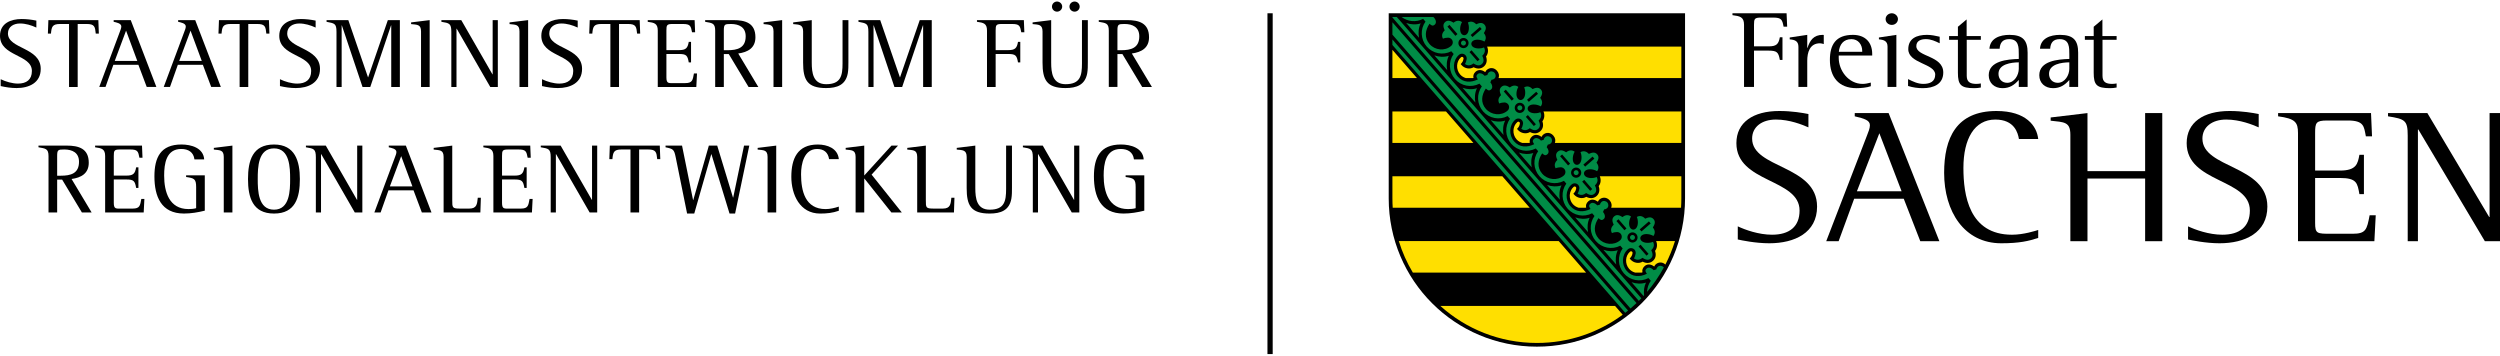 <svg xmlns="http://www.w3.org/2000/svg" xmlns:xlink="http://www.w3.org/1999/xlink" id="Ebene_1" x="0px" y="0px" width="232" height="33" viewBox="0 0 358.932 50.614" style="enable-background:new 0 0 358.932 50.614;" xml:space="preserve"><style type="text/css">	.st0{fill-rule:evenodd;clip-rule:evenodd;}	.st1{fill-rule:evenodd;clip-rule:evenodd;fill:#FFDF00;}	.st2{fill-rule:evenodd;clip-rule:evenodd;fill:#008C46;}	.st3{fill:none;stroke:#000000;stroke-width:0.751;}</style><g>	<path d="M256.075,3.607c-0.196-1.006-0.292-1.304-1.512-1.304h-1.728c-0.94,0-1.008,0.187-1.008,1.036v3.096h2.091   c1.119,0,1.433-0.3,1.619-1.305h0.378v3.253h-0.378c-0.202-1.085-0.383-1.335-1.619-1.335h-2.091v5.216h-1.431V3.339   c0-1.131-0.591-1.241-1.662-1.384V1.686h7.77l0.084,1.921H256.075L256.075,3.607z"></path>	<path d="M261.299,5.994c-1.48,0-1.827,1.337-1.827,2.5v3.771h-1.267V6.512c0-0.831-0.494-1.02-1.251-1.083V5.162l2.518-0.377v1.87   h0.036c0.342-1.068,0.872-1.87,2.187-1.87c0.049,0,0.099,0,0.148,0.016v1.304C261.662,6.057,261.48,5.994,261.299,5.994   L261.299,5.994z"></path>	<path d="M267.363,7.079c0-0.88-0.56-1.681-1.546-1.681c-1.169,0-1.713,0.801-1.809,1.822h3.355V7.079L267.363,7.079z    M263.991,7.756v0.329c0,1.823,1.399,3.74,3.438,3.74c0.396,0,0.795-0.095,1.169-0.188v0.519c-0.542,0.204-1.462,0.283-2.039,0.283   c-2.633,0-3.836-1.667-3.836-4.056c0-2.184,0.84-3.598,3.308-3.598c1.761,0,2.767,1.069,2.767,2.734v0.237H263.991L263.991,7.756z"></path>	<path d="M270.999,12.265V6.468c0-0.802-0.528-0.976-1.238-1.038V5.162l2.506-0.377v7.48H270.999L270.999,12.265z"></path>	<path d="M276.068,12.438c-0.725,0-1.432-0.094-2.123-0.315v-0.989c0.691,0.345,1.382,0.69,2.188,0.69   c0.938,0,1.711-0.313,1.711-1.335c0-1.603-3.867-1.571-3.867-3.646c0-1.556,1.218-2.058,2.682-2.058   c0.625,0,1.218,0.125,1.827,0.266v0.943c-0.642-0.313-1.253-0.597-1.991-0.597c-0.691,0-1.364,0.236-1.364,1.006   c0,1.572,3.869,1.32,3.869,3.787C279,11.856,277.616,12.438,276.068,12.438L276.068,12.438z"></path>	<path d="M283.455,12.438c-1.923,0-2.352-0.456-2.352-2.217V5.49h-1.268V4.957h1.268V3.622l1.252-1.053v2.388h2.04V5.49h-2.025   v5.187c0,0.911,0.542,1.147,1.398,1.147c0.213,0,0.414-0.031,0.627-0.063v0.583C284.084,12.406,283.769,12.438,283.455,12.438   L283.455,12.438z"></path>	<path d="M289.842,8.729c-1.12,0.016-2.914,0.252-2.914,1.651c0,0.706,0.461,1.288,1.252,1.288c1.053,0,1.662-1.131,1.662-2.012   V8.729L289.842,8.729z M289.842,12.265v-1.006c-0.643,0.723-1.302,1.179-2.338,1.179c-1.154,0-1.977-0.738-1.977-1.855   c0-2.074,2.704-2.293,4.315-2.34V7.63c0-1.021,0.033-2.231-1.383-2.231c-0.955,0-1.315,0.549-1.367,1.381h-1.465   c0.102-1.508,1.484-1.995,2.885-1.995c1.923,0,2.598,0.802,2.598,2.561v4.919H289.842L289.842,12.265z"></path>	<path d="M297.098,8.729c-1.12,0.016-2.913,0.252-2.913,1.651c0,0.706,0.461,1.288,1.251,1.288c1.053,0,1.662-1.131,1.662-2.012   V8.729L297.098,8.729z M297.098,12.265v-1.006c-0.64,0.723-1.3,1.179-2.338,1.179c-1.154,0-1.974-0.738-1.974-1.855   c0-2.074,2.701-2.293,4.312-2.34V7.63c0-1.021,0.033-2.231-1.386-2.231c-0.952,0-1.312,0.549-1.363,1.381h-1.463   c0.096-1.508,1.478-1.995,2.879-1.995c1.926,0,2.601,0.802,2.601,2.561v4.919H297.098L297.098,12.265z"></path>	<path d="M302.951,12.438c-1.926,0-2.353-0.456-2.353-2.217V5.49h-1.268V4.957h1.268V3.622l1.25-1.053v2.388h2.04V5.49h-2.026v5.187   c0,0.911,0.547,1.147,1.398,1.147c0.221,0,0.414-0.031,0.628-0.063v0.583C303.575,12.406,303.26,12.438,302.951,12.438   L302.951,12.438z"></path>	<path d="M259.639,18.065c-0.878-0.381-2.685-1.121-4.663-1.121c-2.035,0-3.419,1.066-3.419,2.733c0,4.317,9.325,3.771,9.325,9.761   c0,3.768-3.222,5.269-6.865,5.269c-1.979,0-4.042-0.434-4.52-0.546v-1.883c1.043,0.493,2.993,1.201,4.916,1.201   c2.485,0,3.955-1.147,3.955-3.472c0-4.62-9.07-3.937-9.07-9.674c0-2.978,2.4-4.617,6.16-4.617c1.836,0,3.362,0.273,4.181,0.436   V18.065L259.639,18.065z"></path>	<path d="M266.602,27.243h6.416l-3.193-8.332L266.602,27.243L266.602,27.243z M268.047,19.239c0.195-0.492,0.421-1.037,0.421-1.475   c0-0.711-0.762-0.956-2.177-1.284v-0.465h4.862l7.289,18.395h-2.741l-2.374-6.098h-7.119l-2.234,6.098h-1.779L268.047,19.239   L268.047,19.239z"></path>	<path d="M292.631,33.943c-1.354,0.438-2.685,0.764-5.312,0.764c-5.313,0-8.194-4.562-8.194-10.113c0-4.971,1.721-8.878,7.518-8.878   c4.263,0,5.789,2.158,5.988,4.017h-2.768c-0.143-0.848-0.624-2.789-3.391-2.789c-2.994,0-4.579,2.76-4.579,6.941   c0,3.877,0.791,9.594,6.979,9.594c1.668,0,3.422-0.575,3.759-0.682V33.943L292.631,33.943z"></path>	<path d="M297.248,19.13c0-1.885-0.901-1.804-2.829-2.022v-0.464l5.286-0.629v8.334h8.278v-8.334h2.46v18.393h-2.46v-8.993h-8.278   v8.993h-2.457V19.13L297.248,19.13z"></path>	<path d="M324.287,18.065c-0.875-0.381-2.683-1.121-4.664-1.121c-2.032,0-3.416,1.066-3.416,2.733c0,4.317,9.325,3.771,9.325,9.761   c0,3.768-3.222,5.269-6.865,5.269c-1.981,0-4.043-0.434-4.522-0.546v-1.883c1.045,0.493,2.993,1.201,4.916,1.201   c2.489,0,3.958-1.147,3.958-3.472c0-4.62-9.073-3.937-9.073-9.674c0-2.978,2.402-4.617,6.161-4.617c1.835,0,3.361,0.273,4.18,0.436   V18.065L324.287,18.065z"></path>	<path d="M329.93,18.885c0-1.558-0.396-2.077-2.856-2.405v-0.465h13.34l0.144,3.334h-0.884c-0.279-1.421-0.249-2.268-2.595-2.268   h-2.969c-1.611,0-1.722,0.329-1.722,1.804v5.382h3.587c2.344,0,2.539-0.983,2.771-2.267h0.649v5.652h-0.649   c-0.282-1.582-0.373-2.319-2.771-2.319h-3.587v6.426c0,1.582,0.25,1.582,2.316,1.582h3.053c1.917,0,2.062-0.571,2.455-2.651h0.878   l-0.196,3.72H329.93V18.885L329.93,18.885z"></path>	<path d="M345.682,19.24c0-2.186-0.401-2.377-2.827-2.76v-0.464h5.65l8.874,14.922h0.057V16.016h1.496v18.393h-2.175l-9.552-16.043   h-0.057v16.043h-1.466V19.24L345.682,19.24z"></path>	<path d="M271.615,3.356c-0.486,0-0.891-0.358-0.891-0.836c0-0.458,0.375-0.807,0.835-0.833h0.109   c0.445,0.027,0.826,0.404,0.826,0.833C272.492,2.984,272.1,3.356,271.615,3.356L271.615,3.356z"></path>	<path class="st0" d="M220.654,49.55c-11.748,0-21.273-9.525-21.273-21.276V1.685h42.546v26.589   C241.927,40.025,232.404,49.55,220.654,49.55L220.654,49.55z"></path>	<path class="st1" d="M213.507,6.472h27.89v4.52h-26.246c0.126-0.33,0.069-0.718-0.222-1.049c-0.425-0.489-1.036-0.499-1.464-0.13   c-0.087,0.076-0.165,0.179-0.222,0.319c-0.372-0.28-0.92-0.46-1.373-0.07c-0.308,0.272-0.398,0.604-0.317,0.903   c-0.029,0.01-0.059,0.019-0.088,0.027h-1.005c-0.311-0.09-0.602-0.266-0.828-0.527c-0.619-0.712-0.574-1.854,0.131-2.467   c0.092-0.079,0.23-0.069,0.309,0.022c0.043,0.05,0.061,0.118,0.054,0.177c-0.057,0.363-0.17,0.533-0.411,0.786l0.135,0.156   c0.412,0.474,1.179,0.631,1.726,0.295c0.477,0.255,1.031,0.274,1.469-0.106c0.435-0.379,0.492-0.929,0.309-1.44   C213.674,7.498,213.71,6.927,213.507,6.472L213.507,6.472z M221.6,15.779h19.798v4.52h-18.16c0.128-0.33,0.071-0.72-0.22-1.052   c-0.425-0.489-1.038-0.499-1.464-0.13c-0.087,0.077-0.167,0.179-0.22,0.32c-0.374-0.281-0.921-0.461-1.372-0.07   c-0.311,0.271-0.403,0.604-0.32,0.903c-0.032,0.01-0.065,0.021-0.098,0.029h-0.984c-0.316-0.089-0.611-0.266-0.838-0.531   c-0.618-0.71-0.575-1.852,0.132-2.465c0.09-0.08,0.228-0.07,0.309,0.021c0.042,0.049,0.06,0.117,0.053,0.176   c-0.056,0.364-0.17,0.535-0.414,0.788l0.136,0.155c0.414,0.475,1.178,0.631,1.726,0.295c0.479,0.254,1.032,0.273,1.468-0.106   c0.437-0.379,0.494-0.93,0.31-1.439C221.763,16.803,221.799,16.234,221.6,15.779L221.6,15.779z M229.688,25.087h11.709v3.187   c0,0.451-0.016,0.893-0.045,1.333h-10.028c0.129-0.332,0.072-0.721-0.217-1.056c-0.426-0.489-1.04-0.501-1.467-0.131   c-0.087,0.076-0.166,0.18-0.221,0.319c-0.37-0.278-0.921-0.462-1.369-0.07c-0.313,0.271-0.405,0.605-0.321,0.903   c-0.039,0.012-0.072,0.024-0.111,0.035h-0.96c-0.321-0.088-0.617-0.269-0.853-0.534c-0.616-0.711-0.571-1.854,0.133-2.466   c0.093-0.079,0.232-0.069,0.31,0.022c0.044,0.05,0.062,0.116,0.054,0.176c-0.057,0.363-0.171,0.532-0.411,0.787l0.135,0.157   c0.411,0.47,1.178,0.629,1.723,0.292c0.482,0.254,1.035,0.274,1.47-0.105c0.435-0.379,0.495-0.931,0.31-1.439   C229.849,26.106,229.886,25.541,229.688,25.087L229.688,25.087z M237.777,34.393h2.703c-0.362,1.169-0.821,2.295-1.374,3.369   c-0.42-0.398-0.98-0.38-1.376-0.038c-0.088,0.075-0.168,0.177-0.223,0.32c-0.37-0.282-0.92-0.462-1.37-0.068   c-0.312,0.269-0.403,0.6-0.321,0.899c-0.039,0.014-0.078,0.027-0.118,0.039h-0.941c-0.324-0.089-0.627-0.269-0.861-0.539   c-0.618-0.711-0.574-1.851,0.131-2.465c0.091-0.081,0.229-0.068,0.31,0.022c0.042,0.05,0.063,0.117,0.054,0.178   c-0.057,0.363-0.171,0.532-0.411,0.784l0.135,0.157c0.411,0.474,1.178,0.629,1.724,0.294c0.48,0.255,1.032,0.274,1.47-0.105   c0.436-0.378,0.495-0.928,0.31-1.44C237.936,35.411,237.976,34.848,237.777,34.393L237.777,34.393z M199.911,10.992V6.93   l3.532,4.062H199.911L199.911,10.992z M199.911,20.299v-4.52h7.692l3.933,4.52H199.911L199.911,20.299z M199.956,29.607   c-0.029-0.44-0.044-0.882-0.044-1.333v-3.187h15.783l3.93,4.52H199.956L199.956,29.607z M231.875,43.699l1.1,1.266   c-3.445,2.549-7.708,4.054-12.321,4.054c-5.332,0-10.194-2.013-13.867-5.32H231.875L231.875,43.699z M202.844,38.914   c-0.843-1.408-1.522-2.922-2.014-4.521h22.958l3.927,4.521H202.844L202.844,38.914z"></path>	<path class="st2" d="M215.868,19.155c-0.141-0.7-0.072-1.437,0.233-2.061c-0.662,0.215-1.403,0.178-2.073-0.06L215.868,19.155   L215.868,19.155z M207.783,9.852c-0.144-0.7-0.076-1.437,0.228-2.061c-0.658,0.214-1.399,0.179-2.073-0.06L207.783,9.852   L207.783,9.852z M211.827,14.503c-0.143-0.7-0.075-1.438,0.227-2.06c-0.658,0.213-1.397,0.178-2.072-0.06L211.827,14.503   L211.827,14.503z M219.914,23.806c-0.144-0.698-0.077-1.436,0.228-2.059c-0.659,0.214-1.398,0.178-2.073-0.062L219.914,23.806   L219.914,23.806z M223.957,28.458c-0.141-0.698-0.074-1.439,0.23-2.06c-0.659,0.214-1.4,0.179-2.073-0.06L223.957,28.458   L223.957,28.458z M228.002,33.111c-0.144-0.7-0.075-1.438,0.229-2.06c-0.661,0.214-1.399,0.176-2.073-0.061L228.002,33.111   L228.002,33.111z M232.046,37.763c-0.142-0.701-0.075-1.439,0.228-2.063c-0.66,0.217-1.4,0.18-2.073-0.058L232.046,37.763   L232.046,37.763z M235.964,42.272l0.085-0.094c-0.085-0.627,0-1.27,0.269-1.825c-0.659,0.214-1.4,0.18-2.073-0.057L235.964,42.272   L235.964,42.272z M203.736,5.2c-0.139-0.701-0.074-1.437,0.231-2.061c-0.662,0.214-1.399,0.178-2.073-0.06L203.736,5.2L203.736,5.2   z M233.745,44.366l-33.833-38.92v0.791l33.426,38.453C233.476,44.584,233.61,44.474,233.745,44.366L233.745,44.366z M199.911,4.753   l34.184,39.32c0.294-0.251,0.586-0.512,0.865-0.78L199.911,2.975V4.753L199.911,4.753z M224.715,30.021L200.544,2.218h-0.633v0.066   l35.376,40.694c0.123-0.124,0.245-0.249,0.365-0.373L224.715,30.021L224.715,30.021z M238.878,38.187   c-0.009-0.013-0.018-0.025-0.027-0.036c-0.205-0.234-0.59-0.289-0.823-0.084c-0.126,0.11-0.2,0.239-0.216,0.388l-0.4,0.115   c-0.298-0.343-0.724-0.475-0.977-0.255c-0.333,0.291-0.171,0.491,0.012,0.773c-0.993,0.486-2.1,0.5-2.894-0.414   c-0.771-0.886-0.735-2.318,0.176-3.108c0.278-0.243,0.705-0.214,0.952,0.068c0.126,0.148,0.183,0.35,0.159,0.533   c-0.036,0.244-0.12,0.501-0.252,0.709c0.417,0.312,0.857,0.222,1.22-0.082c0.37,0.237,0.807,0.445,1.201,0.104   c0.396-0.344,0.247-0.807,0.066-1.205c0.353-0.32,0.503-0.743,0.252-1.195c-0.492,0.219-1.242,0.205-1.597-0.088   c-0.326-0.263-0.299-0.675,0.067-0.888c0.395-0.238,1.134-0.144,1.589,0.139c0.309-0.415,0.219-0.853-0.083-1.221   c0.236-0.365,0.446-0.801,0.102-1.199c-0.345-0.396-0.805-0.248-1.204-0.065c-0.32-0.351-0.741-0.504-1.196-0.25   c0.217,0.487,0.209,1.232-0.081,1.591c-0.261,0.334-0.676,0.3-0.889-0.057c-0.243-0.395-0.15-1.14,0.135-1.594   c-0.414-0.311-0.854-0.221-1.22,0.083c-0.369-0.236-0.805-0.446-1.202-0.104c-0.392,0.344-0.247,0.807-0.065,1.202   c-0.351,0.319-0.501,0.743-0.251,1.199c0.225-0.101,0.493-0.148,0.739-0.151c0.184,0.002,0.374,0.084,0.506,0.233   c0.243,0.282,0.213,0.707-0.066,0.95c-0.91,0.793-2.332,0.631-3.104-0.256c-0.793-0.914-0.625-2.007-0.007-2.925   c0.253,0.221,0.431,0.411,0.764,0.122c0.253-0.221,0.181-0.661-0.117-1.006l0.171-0.379c0.149,0.004,0.288-0.05,0.415-0.158   c0.235-0.207,0.235-0.593,0.03-0.83c-0.205-0.233-0.586-0.289-0.823-0.084c-0.126,0.112-0.2,0.242-0.215,0.388l-0.402,0.119   c-0.298-0.344-0.723-0.476-0.975-0.256c-0.334,0.288-0.17,0.49,0.012,0.771c-0.996,0.485-2.1,0.499-2.895-0.414   c-0.771-0.887-0.732-2.317,0.177-3.106c0.281-0.244,0.705-0.214,0.95,0.065c0.129,0.151,0.184,0.351,0.16,0.533   c-0.038,0.242-0.12,0.501-0.252,0.71c0.417,0.311,0.858,0.221,1.222-0.083c0.367,0.236,0.805,0.446,1.201,0.104   c0.394-0.343,0.247-0.806,0.064-1.202c0.351-0.319,0.503-0.744,0.252-1.197c-0.49,0.218-1.243,0.206-1.597-0.087   c-0.326-0.264-0.299-0.677,0.066-0.888c0.396-0.238,1.135-0.144,1.59,0.14c0.31-0.416,0.219-0.856-0.083-1.22   c0.234-0.369,0.446-0.806,0.102-1.201c-0.343-0.396-0.806-0.248-1.202-0.064c-0.32-0.353-0.745-0.504-1.198-0.253   c0.216,0.488,0.207,1.235-0.083,1.594c-0.259,0.332-0.672,0.3-0.887-0.058c-0.242-0.394-0.147-1.138,0.135-1.595   c-0.413-0.31-0.854-0.221-1.22,0.082c-0.367-0.234-0.805-0.445-1.198-0.102c-0.398,0.345-0.249,0.806-0.067,1.203   c-0.352,0.32-0.502,0.743-0.253,1.197c0.225-0.1,0.494-0.146,0.738-0.15c0.185,0.004,0.375,0.086,0.507,0.235   c0.243,0.28,0.213,0.706-0.067,0.95c-0.909,0.789-2.331,0.628-3.101-0.259c-0.796-0.913-0.624-2.007-0.006-2.924   c0.252,0.22,0.428,0.411,0.76,0.121c0.253-0.221,0.184-0.66-0.116-1.003l0.171-0.382c0.15,0.005,0.288-0.049,0.414-0.158   c0.235-0.205,0.235-0.592,0.03-0.828c-0.204-0.236-0.585-0.289-0.822-0.084c-0.126,0.109-0.198,0.241-0.215,0.389l-0.402,0.115   c-0.297-0.343-0.724-0.475-0.976-0.255c-0.335,0.29-0.17,0.49,0.012,0.772c-0.993,0.485-2.101,0.5-2.894-0.415   c-0.769-0.885-0.732-2.317,0.176-3.107c0.28-0.244,0.708-0.214,0.95,0.067c0.129,0.149,0.185,0.35,0.163,0.535   c-0.039,0.241-0.12,0.5-0.252,0.708c0.415,0.312,0.855,0.221,1.219-0.083c0.368,0.236,0.806,0.447,1.202,0.103   c0.396-0.343,0.247-0.806,0.064-1.203c0.351-0.319,0.504-0.743,0.252-1.196c-0.49,0.217-1.24,0.206-1.599-0.088   c-0.322-0.263-0.297-0.677,0.068-0.887c0.396-0.238,1.137-0.143,1.588,0.139c0.312-0.414,0.222-0.855-0.081-1.22   c0.236-0.367,0.446-0.806,0.104-1.2c-0.344-0.396-0.807-0.248-1.205-0.065c-0.319-0.353-0.742-0.504-1.197-0.252   c0.218,0.488,0.208,1.234-0.082,1.593c-0.261,0.332-0.672,0.3-0.888-0.057c-0.243-0.394-0.149-1.139,0.135-1.593   c-0.414-0.313-0.854-0.223-1.22,0.082c-0.367-0.237-0.802-0.447-1.2-0.104c-0.396,0.344-0.249,0.807-0.066,1.204   c-0.351,0.319-0.502,0.741-0.251,1.196c0.224-0.101,0.494-0.146,0.736-0.15c0.186,0.003,0.378,0.084,0.508,0.235   c0.243,0.28,0.215,0.705-0.067,0.949c-0.908,0.79-2.33,0.628-3.101-0.257c-0.795-0.914-0.625-2.008-0.006-2.925   c0.252,0.221,0.426,0.41,0.762,0.12c0.252-0.219,0.182-0.66-0.117-1.003l0.17-0.38c0.15,0.004,0.289-0.049,0.415-0.16   c0.235-0.205,0.235-0.591,0.03-0.827c-0.206-0.236-0.586-0.29-0.825-0.084c-0.126,0.11-0.195,0.24-0.213,0.388l-0.402,0.116   c-0.295-0.343-0.724-0.475-0.977-0.255c-0.332,0.29-0.169,0.49,0.014,0.772c-0.996,0.485-2.1,0.499-2.895-0.415   c-0.769-0.886-0.733-2.317,0.177-3.107c0.281-0.244,0.705-0.214,0.95,0.067c0.129,0.149,0.186,0.35,0.16,0.534   c-0.036,0.242-0.12,0.5-0.249,0.708c0.413,0.313,0.852,0.223,1.218-0.082c0.369,0.236,0.806,0.447,1.2,0.102   c0.396-0.343,0.249-0.805,0.065-1.202c0.354-0.32,0.505-0.742,0.252-1.197c-0.489,0.218-1.239,0.207-1.598-0.087   c-0.321-0.263-0.297-0.676,0.069-0.887c0.395-0.238,1.134-0.144,1.587,0.138c0.312-0.413,0.225-0.854-0.081-1.219   c0.237-0.368,0.444-0.805,0.102-1.201c-0.343-0.394-0.805-0.247-1.201-0.065c-0.32-0.351-0.746-0.502-1.197-0.251   c0.216,0.488,0.205,1.234-0.084,1.592c-0.258,0.334-0.672,0.302-0.888-0.056c-0.242-0.394-0.147-1.14,0.136-1.594   c-0.417-0.313-0.855-0.222-1.219,0.082c-0.369-0.236-0.806-0.447-1.202-0.102c-0.394,0.343-0.249,0.806-0.065,1.202   c-0.35,0.32-0.504,0.743-0.251,1.196c0.225-0.1,0.493-0.146,0.736-0.149c0.186,0.003,0.377,0.085,0.507,0.234   c0.245,0.281,0.215,0.706-0.067,0.95c-0.909,0.791-2.331,0.629-3.101-0.258c-0.794-0.914-0.625-2.007-0.007-2.924   c0.252,0.22,0.427,0.41,0.762,0.12c0.252-0.22,0.208-0.714-0.212-1.089h-4.564c0.883,0.677,2.086,0.797,3.096,0.27l0.17,0.195   l0.172,0.196c-0.779,1.089-0.71,2.567,0.177,3.586c0.886,1.02,2.34,1.293,3.526,0.676l0.17,0.194l0.168,0.195   c-0.778,1.089-0.708,2.568,0.18,3.587c0.885,1.02,2.338,1.294,3.526,0.675l0.17,0.195l0.169,0.195   c-0.776,1.089-0.708,2.567,0.176,3.587c0.889,1.021,2.343,1.294,3.531,0.675l0.168,0.196l0.169,0.194   c-0.778,1.09-0.709,2.567,0.179,3.587c0.885,1.021,2.338,1.293,3.525,0.676l0.171,0.194l0.169,0.196   c-0.778,1.088-0.709,2.567,0.177,3.586c0.888,1.02,2.343,1.294,3.528,0.676l0.168,0.194l0.169,0.196   c-0.775,1.087-0.707,2.564,0.179,3.586c0.887,1.02,2.34,1.291,3.528,0.676l0.17,0.195l0.169,0.193   c-0.778,1.089-0.708,2.566,0.177,3.587c0.887,1.021,2.34,1.292,3.525,0.677l0.171,0.195l0.171,0.195   c-0.778,1.087-0.709,2.565,0.177,3.586c0.887,1.021,2.342,1.292,3.528,0.675l0.168,0.197l0.168,0.193   c-0.342,0.479-0.519,1.036-0.535,1.596C237.389,40.613,238.198,39.438,238.878,38.187L238.878,38.187z M232.074,31.514l0.294-0.257   l1.149,1.326l-0.293,0.253L232.074,31.514L232.074,31.514z M236.394,36.484l0.295-0.255l-1.15-1.323l-0.293,0.254L236.394,36.484   L236.394,36.484z M234.147,33.604c0.148-0.131,0.373-0.116,0.502,0.033c0.129,0.15,0.114,0.375-0.033,0.504   c-0.15,0.131-0.375,0.113-0.502-0.035C233.982,33.956,233.997,33.731,234.147,33.604L234.147,33.604z M233.9,33.322   c0.304-0.264,0.766-0.232,1.03,0.07c0.266,0.305,0.234,0.767-0.072,1.03c-0.303,0.265-0.763,0.233-1.029-0.073   C233.565,34.047,233.597,33.585,233.9,33.322L233.9,33.322z M228.906,22.556l-0.255-0.295l-1.322,1.149l0.254,0.295L228.906,22.556   L228.906,22.556z M228.305,27.181l0.296-0.257l-1.15-1.322l-0.293,0.256L228.305,27.181L228.305,27.181z M223.987,22.211   l0.293-0.254l1.147,1.321l-0.291,0.255L223.987,22.211L223.987,22.211z M226.528,24.837c0.147-0.129,0.164-0.355,0.035-0.504   c-0.131-0.148-0.354-0.164-0.504-0.035c-0.15,0.13-0.165,0.354-0.036,0.504C226.153,24.951,226.378,24.966,226.528,24.837   L226.528,24.837z M226.771,25.119c0.305-0.265,0.339-0.726,0.074-1.029c-0.266-0.306-0.728-0.338-1.031-0.073   c-0.303,0.265-0.336,0.726-0.072,1.03C226.003,25.35,226.466,25.383,226.771,25.119L226.771,25.119z M220.562,12.957l0.255,0.293   l-1.323,1.15l-0.255-0.294L220.562,12.957L220.562,12.957z M215.898,12.906l0.293-0.255l1.148,1.322l-0.294,0.255L215.898,12.906   L215.898,12.906z M220.22,17.878l0.291-0.256l-1.149-1.322l-0.293,0.256L220.22,17.878L220.22,17.878z M217.97,14.994   c0.15-0.129,0.375-0.113,0.504,0.035c0.13,0.149,0.114,0.375-0.036,0.504c-0.147,0.13-0.375,0.114-0.504-0.035   C217.805,15.35,217.82,15.123,217.97,14.994L217.97,14.994z M217.725,14.714c0.303-0.264,0.764-0.232,1.031,0.072   c0.264,0.304,0.231,0.765-0.074,1.03c-0.304,0.264-0.765,0.232-1.029-0.072C217.39,15.439,217.422,14.977,217.725,14.714   L217.725,14.714z M212.729,3.947l-0.255-0.294l-1.322,1.15l0.255,0.294L212.729,3.947L212.729,3.947z M212.13,8.574l0.293-0.256   l-1.148-1.322l-0.295,0.256L212.13,8.574L212.13,8.574z M207.81,3.603l0.294-0.256l1.149,1.322l-0.294,0.257L207.81,3.603   L207.81,3.603z M210.351,6.229c0.149-0.129,0.164-0.354,0.035-0.504c-0.13-0.149-0.354-0.164-0.505-0.035   c-0.148,0.13-0.163,0.355-0.034,0.504C209.976,6.344,210.201,6.359,210.351,6.229L210.351,6.229z M210.595,6.511   c0.305-0.264,0.336-0.726,0.073-1.029c-0.263-0.304-0.725-0.337-1.028-0.072c-0.305,0.264-0.338,0.726-0.074,1.029   C209.83,6.742,210.292,6.776,210.595,6.511L210.595,6.511z M236.739,31.565l0.255,0.293l-1.323,1.149l-0.255-0.293L236.739,31.565   L236.739,31.565z"></path>	<path class="st0" d="M5.848,9.67c0-3.124-4.707-2.838-4.707-5.092c0-0.984,0.842-1.426,1.726-1.426   c0.813,0,1.612,0.242,2.354,0.585V2.739C4.522,2.596,3.823,2.51,3.11,2.51C1.555,2.51,0,3.123,0,4.921   C0,7.916,4.578,7.559,4.578,9.97c0,1.269-0.798,1.811-1.997,1.811c-0.813,0-1.74-0.271-2.482-0.628v0.984   c0.742,0.171,1.526,0.285,2.282,0.285C4.151,12.423,5.848,11.682,5.848,9.67L5.848,9.67z M14.192,4.607l-0.071-1.94H6.946   l-0.071,1.94h0.442c0.086-0.984,0.2-1.384,1.312-1.384h1.284v9.043h1.241V3.223h1.284c1.141,0,1.212,0.385,1.312,1.384H14.192   L14.192,4.607z"></path>	<path class="st0" d="M22.451,12.266l-3.68-9.599h-2.453v0.242c0.342,0.086,1.098,0.2,1.098,0.67c0,0.243-0.128,0.542-0.214,0.77   l-2.953,7.916h0.899l1.127-3.181h3.594l1.198,3.181H22.451L22.451,12.266z M19.712,8.529h-3.238l1.626-4.35L19.712,8.529   L19.712,8.529z M31.708,12.266l-3.68-9.599h-2.453v0.242c0.342,0.086,1.098,0.2,1.098,0.67c0,0.243-0.128,0.542-0.214,0.77   l-2.953,7.916h0.899l1.127-3.181h3.594l1.198,3.181H31.708L31.708,12.266z M28.969,8.529h-3.238l1.626-4.35L28.969,8.529   L28.969,8.529z"></path>	<path class="st0" d="M38.682,4.607l-0.071-1.94h-7.174l-0.071,1.94h0.442c0.086-0.984,0.2-1.384,1.312-1.384h1.284v9.043h1.241   V3.223h1.284c1.141,0,1.212,0.385,1.312,1.384H38.682L38.682,4.607z M45.943,9.67c0-3.124-4.707-2.838-4.707-5.092   c0-0.984,0.842-1.426,1.726-1.426c0.813,0,1.612,0.242,2.354,0.585V2.739c-0.699-0.143-1.398-0.228-2.111-0.228   c-1.555,0-3.11,0.613-3.11,2.411c0,2.995,4.579,2.639,4.579,5.049c0,1.269-0.799,1.811-1.997,1.811   c-0.813,0-1.74-0.271-2.482-0.628v0.984c0.742,0.171,1.526,0.285,2.282,0.285C44.245,12.423,45.943,11.682,45.943,9.67L45.943,9.67   z"></path>	<path class="st0" d="M57.41,12.266V2.667h-1.726l-2.824,8.202h-0.028l-2.824-8.202h-3.124v0.242   c1.127,0.228,1.426,0.214,1.426,1.441v7.916h0.742V3.423h0.029l2.967,8.843h1.113l2.981-8.843h0.029v8.843H57.41L57.41,12.266z    M61.689,12.266V2.667l-2.667,0.328v0.243c0.842,0.1,1.426,0.014,1.426,1.055v7.973H61.689L61.689,12.266z M71.474,12.266V2.667   h-0.742v7.788h-0.028l-4.479-7.788h-2.853v0.242c1.127,0.186,1.426,0.228,1.426,1.441v7.916h0.742V3.894h0.028l4.821,8.373H71.474   L71.474,12.266z M75.824,12.266V2.667l-2.667,0.328v0.243c0.842,0.1,1.426,0.014,1.426,1.055v7.973H75.824L75.824,12.266z"></path>	<path class="st0" d="M83.569,9.67c0-3.124-4.707-2.838-4.707-5.092c0-0.984,0.842-1.426,1.726-1.426   c0.813,0,1.612,0.242,2.354,0.585V2.739C82.242,2.596,81.543,2.51,80.83,2.51c-1.555,0-3.11,0.613-3.11,2.411   c0,2.995,4.579,2.639,4.579,5.049c0,1.269-0.799,1.811-1.997,1.811c-0.813,0-1.74-0.271-2.482-0.628v0.984   c0.742,0.171,1.526,0.285,2.282,0.285C81.871,12.423,83.569,11.682,83.569,9.67L83.569,9.67z M91.913,4.607l-0.071-1.94h-7.174   l-0.071,1.94h0.442c0.086-0.984,0.2-1.384,1.312-1.384h1.284v9.043h1.241V3.223h1.284c1.141,0,1.212,0.385,1.312,1.384H91.913   L91.913,4.607z"></path>	<path class="st0" d="M100.071,10.327h-0.442c-0.171,0.913-0.185,1.384-1.241,1.384h-1.54c-0.842,0-1.17,0.114-1.17-0.827V7.531   h1.811c1.07,0,1.227,0.228,1.398,1.212h0.328V5.791h-0.328c-0.157,0.913-0.428,1.184-1.398,1.184h-1.811v-2.81   c0-0.77,0.057-0.941,0.87-0.941h1.498c1.055,0,1.141,0.271,1.312,1.184H99.8l-0.071-1.74h-6.732v0.242   c0.927,0.128,1.441,0.228,1.441,1.255v8.102h5.534L100.071,10.327L100.071,10.327z M108.872,12.266L105.99,7.46   c1.369-0.185,2.468-0.785,2.468-2.325c0-2.04-1.426-2.468-3.181-2.468h-4.037v0.242c0.984,0.186,1.441,0.157,1.441,1.27v8.087   h1.241V7.545h0.713l2.838,4.721H108.872L108.872,12.266z M107.06,4.992c0,1.683-1.198,1.997-2.61,1.997h-0.528v-2.81   c0-0.899,0.114-0.956,1.013-0.956C106.104,3.223,107.06,3.68,107.06,4.992L107.06,4.992z"></path>	<path class="st0" d="M112.295,12.266V2.667l-2.667,0.328v0.243c0.842,0.1,1.426,0.014,1.426,1.055v7.973H112.295L112.295,12.266z    M121.808,8.715V2.667h-0.842v6.219c0,1.769-0.242,2.981-2.353,2.981c-1.869,0-2.068-1.626-2.068-3.095V2.667l-2.667,0.328v0.243   c0.827,0.086,1.426,0.028,1.426,1.055v4.479c0,2.453,0.585,3.651,3.295,3.651c1.583,0,2.824-0.442,3.124-2.139   C121.808,9.77,121.808,9.243,121.808,8.715L121.808,8.715z M133.775,12.266V2.667h-1.726l-2.824,8.202h-0.028l-2.824-8.202h-3.124   v0.242c1.127,0.228,1.426,0.214,1.426,1.441v7.916h0.742V3.423h0.029l2.967,8.843h1.113l2.981-8.843h0.029v8.843H133.775   L133.775,12.266z"></path>	<path class="st0" d="M147.069,4.407l-0.071-1.74h-6.732v0.242c0.927,0.128,1.441,0.228,1.441,1.255v8.102h1.241V7.531h1.811   c1.07,0,1.227,0.228,1.398,1.212h0.328V5.791h-0.328c-0.157,0.913-0.428,1.184-1.398,1.184h-1.811v-2.81   c0-0.77,0.057-0.941,0.87-0.941h1.498c1.055,0,1.141,0.271,1.312,1.184H147.069L147.069,4.407z M155.013,0.727   c0-0.399-0.328-0.727-0.727-0.727s-0.742,0.314-0.742,0.727c0,0.414,0.342,0.727,0.742,0.727S155.013,1.127,155.013,0.727   L155.013,0.727z M152.503,0.727c0-0.399-0.342-0.727-0.742-0.727c-0.399,0-0.728,0.328-0.728,0.727s0.328,0.727,0.728,0.727   C152.161,1.455,152.503,1.127,152.503,0.727L152.503,0.727z M156.183,8.715V2.667h-0.842v6.219c0,1.769-0.242,2.981-2.353,2.981   c-1.869,0-2.068-1.626-2.068-3.095V2.667l-2.667,0.328v0.243c0.827,0.086,1.426,0.028,1.426,1.055v4.479   c0,2.453,0.585,3.651,3.295,3.651c1.583,0,2.824-0.442,3.123-2.139C156.183,9.77,156.183,9.243,156.183,8.715L156.183,8.715z"></path>	<path class="st0" d="M165.383,12.266l-2.881-4.807c1.369-0.185,2.468-0.785,2.468-2.325c0-2.04-1.426-2.468-3.181-2.468h-4.037   v0.242c0.984,0.186,1.441,0.157,1.441,1.27v8.087h1.241V7.545h0.713l2.838,4.721H165.383L165.383,12.266z M163.571,4.992   c0,1.683-1.198,1.997-2.61,1.997h-0.528v-2.81c0-0.899,0.114-0.956,1.013-0.956C162.616,3.223,163.571,3.68,163.571,4.992   L163.571,4.992z"></path>	<path d="M13.156,30.283l-2.881-4.807c1.369-0.185,2.468-0.785,2.468-2.325c0-2.04-1.426-2.468-3.181-2.468H5.525v0.242   c0.984,0.186,1.441,0.157,1.441,1.27v8.087h1.241v-4.721h0.713l2.838,4.721H13.156L13.156,30.283z M11.344,23.009   c0,1.683-1.198,1.997-2.61,1.997H8.206v-2.81c0-0.899,0.114-0.956,1.013-0.956C10.389,21.24,11.344,21.697,11.344,23.009   L11.344,23.009z M20.73,28.343h-0.442c-0.171,0.913-0.185,1.384-1.241,1.384h-1.54c-0.842,0-1.17,0.114-1.17-0.827v-3.352h1.811   c1.07,0,1.227,0.228,1.398,1.212h0.328v-2.952h-0.328c-0.157,0.913-0.428,1.184-1.398,1.184h-1.811v-2.81   c0-0.77,0.057-0.941,0.87-0.941h1.498c1.055,0,1.141,0.271,1.312,1.184h0.442l-0.071-1.74h-6.732v0.242   c0.927,0.128,1.441,0.228,1.441,1.255v8.102h5.534L20.73,28.343L20.73,28.343z M29.402,30.026v-5.078H26.72v0.242   c1.127,0.171,1.441,0.243,1.441,1.441v3.038c-0.371,0.1-0.713,0.128-1.098,0.128c-2.781,0-3.495-2.482-3.495-4.807   c0-1.697,0.285-3.823,2.453-3.823c1.013,0,1.769,0.456,1.897,1.498h1.398c-0.114-1.655-1.868-2.14-3.266-2.14   c-2.995,0-3.879,1.869-3.879,4.579c0,2.881,0.97,5.334,4.236,5.334C27.419,30.44,28.418,30.269,29.402,30.026L29.402,30.026z    M33.367,30.283v-9.599L30.7,21.012v0.243c0.842,0.1,1.426,0.014,1.426,1.055v7.973H33.367L33.367,30.283z M43.052,25.491   c0-2.567-0.685-4.964-3.709-4.964c-3.095,0-3.737,2.325-3.737,4.964c0,2.61,0.656,4.949,3.737,4.949   C42.424,30.44,43.052,28.115,43.052,25.491L43.052,25.491z M41.654,25.491c0,1.64-0.043,4.393-2.311,4.393   c-2.282,0-2.339-2.739-2.339-4.393c0-1.669,0.043-4.407,2.339-4.407C41.611,21.083,41.654,23.85,41.654,25.491L41.654,25.491z    M52.023,30.283v-9.599h-0.742v7.788h-0.028l-4.479-7.788h-2.853v0.242c1.127,0.186,1.426,0.228,1.426,1.441v7.916h0.742V21.91   h0.028l4.821,8.373H52.023L52.023,30.283z"></path>	<path d="M61.95,30.283l-3.68-9.599h-2.453v0.242c0.342,0.086,1.098,0.2,1.098,0.67c0,0.243-0.128,0.542-0.214,0.77l-2.953,7.916   h0.899l1.127-3.181h3.594l1.198,3.181H61.95L61.95,30.283z M59.212,26.546h-3.238l1.626-4.35L59.212,26.546L59.212,26.546z    M69.039,28.172h-0.442c-0.1,0.899-0.128,1.555-1.227,1.555h-1.269c-1.184,0-1.17-0.114-1.17-1.255v-7.788l-2.667,0.328v0.243   c0.842,0.1,1.426,0.014,1.426,1.055v7.973h5.278L69.039,28.172L69.039,28.172z"></path>	<path d="M76.471,28.343h-0.442c-0.171,0.913-0.185,1.384-1.241,1.384h-1.54c-0.842,0-1.17,0.114-1.17-0.827v-3.352h1.811   c1.07,0,1.227,0.228,1.398,1.212h0.328v-2.952h-0.328c-0.157,0.913-0.428,1.184-1.398,1.184h-1.811v-2.81   c0-0.77,0.057-0.941,0.87-0.941h1.498c1.055,0,1.141,0.271,1.312,1.184H76.2l-0.071-1.74h-6.732v0.242   c0.927,0.128,1.441,0.228,1.441,1.255v8.102h5.534L76.471,28.343L76.471,28.343z M85.742,30.283v-9.599H85v7.788h-0.028   l-4.479-7.788H77.64v0.242c1.127,0.186,1.426,0.228,1.426,1.441v7.916h0.742V21.91h0.028l4.821,8.373H85.742L85.742,30.283z"></path>	<path d="M94.799,22.624l-0.071-1.94h-7.174l-0.071,1.94h0.442c0.086-0.984,0.2-1.384,1.312-1.384h1.284v9.043h1.241V21.24h1.284   c1.141,0,1.212,0.385,1.312,1.384H94.799L94.799,22.624z M107.579,20.684h-0.756l-1.555,7.46h-0.029l-2.268-7.46h-1.198   L99.534,28.5h-0.029l-1.583-7.816h-2.368v0.242c1.098,0.228,1.227,0.3,1.455,1.412l1.64,8.101h1.027l2.439-8.515h0.029l2.596,8.515   h0.799L107.579,20.684L107.579,20.684z"></path>	<path d="M111.444,30.283v-9.599l-2.667,0.328v0.243c0.842,0.1,1.426,0.014,1.426,1.055v7.973H111.444L111.444,30.283z    M120.43,30.041v-0.599c-0.585,0.2-1.284,0.357-1.897,0.357c-2.938,0-3.523-2.61-3.523-5.006c0-1.484,0.428-3.623,2.311-3.623   c0.97,0,1.569,0.499,1.712,1.455h1.398c-0.157-1.555-1.655-2.097-3.024-2.097c-2.924,0-3.794,2.04-3.794,4.636   c0,2.553,1.212,5.277,4.136,5.277C118.718,30.44,119.517,30.355,120.43,30.041L120.43,30.041z"></path>	<path d="M129.473,30.283l-4.336-5.434l3.794-4.165h-0.941l-3.908,4.293v-4.293l-2.667,0.328v0.243   c0.842,0.1,1.426,0.014,1.426,1.055v7.973h1.241v-4.864h0.028l3.866,4.864H129.473L129.473,30.283z M137.033,28.172h-0.442   c-0.1,0.899-0.128,1.555-1.227,1.555h-1.269c-1.184,0-1.17-0.114-1.17-1.255v-7.788l-2.667,0.328v0.243   c0.842,0.1,1.426,0.014,1.426,1.055v7.973h5.278L137.033,28.172L137.033,28.172z"></path>	<path d="M145.291,26.732v-6.048h-0.842v6.219c0,1.769-0.242,2.981-2.353,2.981c-1.869,0-2.068-1.626-2.068-3.095v-6.105   l-2.667,0.328v0.243c0.827,0.086,1.426,0.028,1.426,1.055v4.479c0,2.453,0.585,3.651,3.295,3.651c1.583,0,2.824-0.442,3.124-2.139   C145.291,27.787,145.291,27.259,145.291,26.732L145.291,26.732z M154.961,30.283v-9.599h-0.742v7.788h-0.028l-4.479-7.788h-2.853   v0.242c1.127,0.186,1.426,0.228,1.426,1.441v7.916h0.742V21.91h0.028l4.821,8.373H154.961L154.961,30.283z"></path>	<path d="M164.29,30.026v-5.078h-2.682v0.242c1.127,0.171,1.441,0.243,1.441,1.441v3.038c-0.371,0.1-0.713,0.128-1.098,0.128   c-2.781,0-3.495-2.482-3.495-4.807c0-1.697,0.285-3.823,2.453-3.823c1.013,0,1.769,0.456,1.897,1.498h1.398   c-0.114-1.655-1.868-2.14-3.266-2.14c-2.995,0-3.88,1.869-3.88,4.579c0,2.881,0.97,5.334,4.236,5.334   C162.307,30.44,163.305,30.269,164.29,30.026L164.29,30.026z"></path>	<line class="st3" x1="182.348" y1="1.685" x2="182.348" y2="50.614"></line></g></svg>